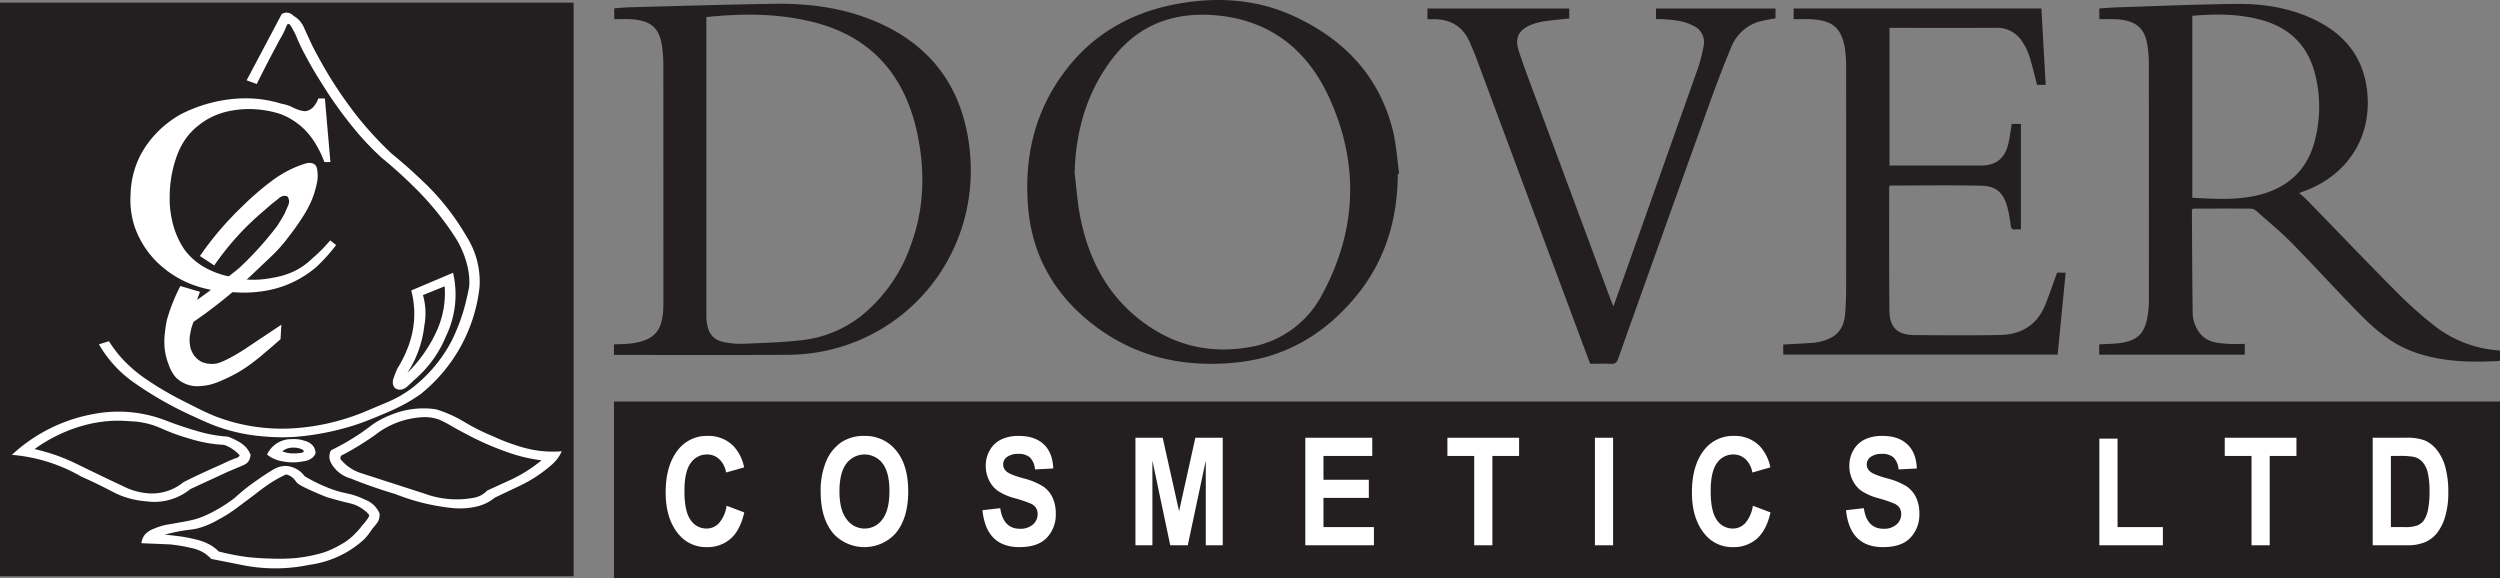 <svg id="Layer_1" data-name="Layer 1" xmlns="http://www.w3.org/2000/svg" viewBox="0 0 788.861 182.537"><rect x="0" y="0" width="788.861" height="182.537" fill="#808080" stroke="none"/><defs><style>.cls-1{fill:#231f20;}.cls-2{fill:#fff;}</style></defs><title>Black</title><rect class="cls-1" x="193.732" y="126.69" width="595.129" height="55.847"/><path class="cls-1" d="M719.766,93.366a5.455,5.455,0,0,0-.12.835c.063,10.535.085,21.071.237,31.605a10.579,10.579,0,0,0,2.765,7.299c2.217,2.359,5.222,2.56,8.166,2.781,1.784.134,3.586.025,5.519.025v3.392h-45.946v-3.241c1.948-.107,3.955-.134,5.943-.343,7.246-.764,8.863-4.091,9.598-10.518a41.783,41.783,0,0,0,.146-4.685q.012-36.129-.019-72.257a39.354,39.354,0,0,0-.564-7.248c-.971-5.111-4.001-7.292-10.073-7.554-1.617-.069-3.238-.01-4.995-.01V30.06c2.092-.127,4.212-.308,6.337-.375,12.335-.386,24.67-.932,37.009-1.049,8.379-.08,16.629,1.204,24.311,4.836,9.104,4.305,15.153,11.143,16.682,21.319,2.229,14.839-5.347,27.517-19.402,32.815-.532.2-1.064.399-1.851.694.919.828,1.749,1.494,2.485,2.25,9.327,9.588,18.559,19.27,27.998,28.746a126.384,126.384,0,0,0,12.685,11.29,37.241,37.241,0,0,0,20.184,7.411v3.1c-.104.077-.193.199-.287.204-9.244.5-18.424.291-27.241-2.971-6.387-2.362-11.55-6.623-16.24-11.362-7.415-7.49-14.49-15.315-21.882-22.829-3.563-3.623-7.505-6.876-11.316-10.251a2.805,2.805,0,0,0-1.692-.656c-5.963-.041-11.927-.018-17.89-.006a2.469,2.469,0,0,0-.547.14m.004-60.987v57.413c7.125.4,14.124.834,21.022-.88,9.062-2.252,15.136-7.769,17.563-16.866a41.951,41.951,0,0,0,.194-21.108c-2.217-9.005-7.896-14.696-16.785-17.19-7.187-2.015-14.513-1.995-21.994-1.369" transform="translate(-28 -27.398)"/><path class="cls-1" d="M221.732,139.343v-3.279c1.94-.105,3.901-.053,5.81-.343,6.906-1.049,9.358-3.816,9.754-10.79.045-.809.036-1.621.036-2.431q.003-37.166-.014-74.33a47,47,0,0,0-.373-5.881c-.774-6.062-3.528-8.482-9.97-8.82-1.672-.088-3.351-.013-5.156-.013v-3.423c1.704-.12,3.419-.308,5.138-.352,15.06-.386,30.12-.842,45.182-1.08,10.542-.167,20.926,1.093,30.802,5.02,16.296,6.481,26.745,18.119,30.188,35.45,5.781,29.105-9.846,56.215-35.469,66.273a58.377,58.377,0,0,1-21.017,4.005c-17.909.133-35.819.049-53.728.049-.338,0-.677-.031-1.183-.055m29.16-106.555v1.83q0,45.779.002,91.556c0,.637-.013,1.276.033,1.91.339,4.672,2.184,6.836,6.45,7.441a26.347,26.347,0,0,0,4.846.365c6.07-.276,12.165-.407,18.194-1.091a37.042,37.042,0,0,0,18.976-7.436,49.428,49.428,0,0,0,15.849-22.156c4.513-11.937,4.774-24.262,2.012-36.542-4.054-18.019-14.784-29.996-33.129-34.427-10.886-2.63-21.916-2.648-33.233-1.45" transform="translate(-28 -27.398)"/><path class="cls-1" d="M469.076,82.232c-.087,14.376-3.941,27.491-13.235,38.716-9.705,11.719-21.981,19.117-37.223,20.779-17.585,1.917-33.793-1.893-47.58-13.428-10.993-9.197-17.396-21.016-18.613-35.407-1.34-15.846,2.049-30.5,11.813-43.285,8.9-11.653,20.946-18.372,35.247-20.986,12.568-2.298,24.999-1.541,36.725,3.844,15.664,7.194,26.804,18.634,31.193,35.682,1.171,4.548,1.421,9.332,2.094,14.008-.141.026-.281.051-.421.077m-101.989-.32c.581,4.695.871,9.449,1.8,14.075,2.488,12.399,7.828,23.328,17.802,31.509,10.155,8.33,21.776,11.665,34.842,9.554a31.689,31.689,0,0,0,23.827-17.029c10.943-20.391,11.538-41.482,1.812-62.331-6.914-14.823-18.702-24.033-35.622-25.464-13.23-1.119-24.337,2.964-32.539,13.68-8.105,10.591-11.535,22.748-11.922,36.006" transform="translate(-28 -27.398)"/><path class="cls-1" d="M677.105,113.439h2.702c-.846,8.645-1.682,17.194-2.529,25.851h-86.59v-3.188c3.055-.163,6.102-.297,9.144-.502a15.809,15.809,0,0,0,2.901-.493c4.948-1.283,7.168-3.945,7.527-9.091.166-2.366.267-4.742.269-7.113q.03-34.831-.003-69.662a41.614,41.614,0,0,0-.359-6.408c-1.038-6.603-3.903-9.046-10.775-9.367-1.778-.083-3.564-.012-5.422-.012V30.066h78.182c.45,8.015.9,16.012,1.354,24.109h-2.727c-.799-3.05-1.48-6.081-2.411-9.033a18.611,18.611,0,0,0-2.189-4.497,9.291,9.291,0,0,0-8.313-4.466c-10.667.058-21.335.02-32.003.02h-1.646V79.641h1.777q13.479,0,26.959-.002c4.849-.004,7.682-2.205,8.781-6.95.466-2.013.705-4.078,1.057-6.181H665.69v33.28a15.552,15.552,0,0,0-1.761.011c-1.073.129-1.355-.374-1.478-1.368a43.545,43.545,0,0,0-.984-5.443c-1.198-4.681-3.472-6.881-8.237-6.986-9.612-.211-19.232-.063-28.952-.063a4.437,4.437,0,0,0-.163.823c.01,12.855-.042,25.71.077,38.564.051,5.467,2.505,7.767,8.006,7.805,8.928.061,17.858.129,26.784-.023,6.719-.114,11.796-3.078,14.388-9.518,1.331-3.307,2.469-6.691,3.735-10.151" transform="translate(-28 -27.398)"/><path class="cls-1" d="M478.424,33.452v-3.368h44.737v3.141c-2.609.288-5.295.528-7.962.904a18.223,18.223,0,0,0-3.676.948c-4.197,1.533-5.678,4.167-4.275,8.427,1.929,5.86,4.162,11.621,6.308,17.408q11.346,30.594,22.725,61.175c.215.578.475,1.141.832,1.99,1.654-4.652,3.218-9.046,4.779-13.441q10.973-30.91,21.919-61.829a50.004,50.004,0,0,0,1.714-6.695,5.648,5.648,0,0,0-3.245-6.608c-3.109-1.632-6.528-1.852-9.94-2.062-.567-.035-1.137-.005-1.796-.005v-3.351h37.709v3.115a53.167,53.167,0,0,0-5.268,1.037,13.697,13.697,0,0,0-8.812,8.303c-2.642,6.33-5.036,12.77-7.36,19.226q-14.187,39.411-28.238,78.871c-.417,1.17-.937,1.641-2.21,1.573-2.137-.113-4.284-.031-6.597-.031-.418-1.107-.843-2.218-1.258-3.333q-17.39-46.72-34.785-93.441c-.503-1.35-1.124-2.657-1.649-4-2.066-5.29-5.942-7.927-11.616-7.954-.624-.003-1.249,0-2.036,0" transform="translate(-28 -27.398)"/><path class="cls-2" d="M257.281,186.984l5.567,2.102q-1.302,5.697-4.333,8.321a10.983,10.983,0,0,1-7.464,2.63,11.141,11.141,0,0,1-9.023-4.19q-3.98-4.836-3.978-13.053,0-8.684,4.005-13.588a11.475,11.475,0,0,1,9.365-4.256,10.944,10.944,0,0,1,8.015,3.192,13.775,13.775,0,0,1,3.364,6.735l-5.684,1.619a7.444,7.444,0,0,0-2.171-4.223,5.524,5.524,0,0,0-3.831-1.468,6.141,6.141,0,0,0-5.149,2.682q-1.992,2.682-1.994,8.863,0,6.412,1.942,9.124a5.951,5.951,0,0,0,5.045,2.702,5.273,5.273,0,0,0,3.932-1.723,10.777,10.777,0,0,0,2.392-5.469" transform="translate(-28 -27.398)"/><path class="cls-2" d="M286.964,182.703a23.643,23.643,0,0,1,1.834-9.992,13.601,13.601,0,0,1,4.797-5.842,12.919,12.919,0,0,1,7.176-1.918,12.417,12.417,0,0,1,9.96,4.555q3.852,4.563,3.851,12.988,0,8.517-4.076,13.308a13.351,13.351,0,0,1-19.469.045q-4.073-4.797-4.073-13.144m5.92-.235q0,5.854,2.278,8.785a6.899,6.899,0,0,0,5.645,2.924,6.812,6.812,0,0,0,5.623-2.905q2.228-2.898,2.229-8.921,0-5.904-2.17-8.727a7.151,7.151,0,0,0-11.399.027q-2.202,2.849-2.206,8.817" transform="translate(-28 -27.398)"/><path class="cls-2" d="M338.008,188.394l5.613-.646q.945,6.501,6.207,6.5a5.928,5.928,0,0,0,4.095-1.331,4.237,4.237,0,0,0,1.491-3.296,3.579,3.579,0,0,0-.518-1.965,3.814,3.814,0,0,0-1.59-1.331,45.088,45.088,0,0,0-5.162-1.743,17.653,17.653,0,0,1-5.375-2.362,8.868,8.868,0,0,1-2.712-3.342,10.005,10.005,0,0,1-1.008-4.451,9.755,9.755,0,0,1,1.292-4.993,8.334,8.334,0,0,1,3.564-3.354,12.493,12.493,0,0,1,5.613-1.129q5.022,0,7.841,2.656,2.816,2.663,2.983,7.616l-5.757.301a6.007,6.007,0,0,0-1.631-3.818,5.306,5.306,0,0,0-3.577-1.09,5.865,5.865,0,0,0-3.576.946,2.85,2.85,0,0,0-1.257,2.356,2.922,2.922,0,0,0,1.139,2.33q1.141.95,5.238,2.082a21.767,21.767,0,0,1,6.262,2.578,8.861,8.861,0,0,1,2.947,3.498,12.007,12.007,0,0,1,1.018,5.195,10.534,10.534,0,0,1-2.784,7.428q-2.784,3.005-8.703,3.008-10.47,0-11.653-11.643" transform="translate(-28 -27.398)"/><polygon class="cls-2" points="358.282 172.059 358.282 138.127 366.877 138.127 372.053 161.297 377.189 138.127 385.827 138.127 385.827 172.059 380.476 172.059 380.476 145.326 374.798 172.059 369.266 172.059 363.634 145.326 363.634 172.059 358.282 172.059"/><polygon class="cls-2" points="411.885 172.059 411.885 138.127 433.011 138.127 433.011 143.871 417.615 143.871 417.615 151.389 431.922 151.389 431.922 157.107 417.615 157.107 417.615 166.322 433.534 166.322 433.534 172.059 411.885 172.059"/><polygon class="cls-2" points="465.177 172.059 465.177 143.871 456.722 143.871 456.722 138.127 479.343 138.127 479.343 143.871 470.911 143.871 470.911 172.059 465.177 172.059"/><rect class="cls-2" x="503.27" y="138.127" width="5.73" height="33.932"/><path class="cls-2" d="M581.107,186.984l5.567,2.102q-1.302,5.697-4.333,8.321a10.983,10.983,0,0,1-7.464,2.63,11.141,11.141,0,0,1-9.023-4.19q-3.979-4.836-3.978-13.053,0-8.684,4.005-13.588a11.474,11.474,0,0,1,9.365-4.256,10.944,10.944,0,0,1,8.015,3.192,13.775,13.775,0,0,1,3.364,6.735l-5.684,1.619a7.444,7.444,0,0,0-2.171-4.223,5.524,5.524,0,0,0-3.831-1.468,6.142,6.142,0,0,0-5.149,2.682q-1.992,2.682-1.994,8.863,0,6.412,1.942,9.124a5.952,5.952,0,0,0,5.045,2.702,5.273,5.273,0,0,0,3.932-1.723,10.777,10.777,0,0,0,2.392-5.469" transform="translate(-28 -27.398)"/><path class="cls-2" d="M610.506,188.394l5.613-.646q.945,6.501,6.207,6.5a5.928,5.928,0,0,0,4.095-1.331,4.237,4.237,0,0,0,1.491-3.296,3.571,3.571,0,0,0-.519-1.965,3.804,3.804,0,0,0-1.589-1.331,45.088,45.088,0,0,0-5.162-1.743,17.653,17.653,0,0,1-5.375-2.362,8.868,8.868,0,0,1-2.712-3.342,10.005,10.005,0,0,1-1.008-4.451,9.755,9.755,0,0,1,1.292-4.993,8.334,8.334,0,0,1,3.564-3.354,12.493,12.493,0,0,1,5.613-1.129q5.022,0,7.841,2.656,2.816,2.663,2.983,7.616l-5.757.301a6.007,6.007,0,0,0-1.631-3.818,5.306,5.306,0,0,0-3.577-1.09,5.865,5.865,0,0,0-3.576.946,2.85,2.85,0,0,0-1.257,2.356,2.922,2.922,0,0,0,1.139,2.33q1.141.95,5.238,2.082a21.767,21.767,0,0,1,6.262,2.578,8.861,8.861,0,0,1,2.947,3.498,12.007,12.007,0,0,1,1.018,5.195,10.534,10.534,0,0,1-2.784,7.428q-2.784,3.005-8.703,3.008-10.47,0-11.653-11.643" transform="translate(-28 -27.398)"/><polygon class="cls-2" points="662.446 172.059 662.446 138.408 668.18 138.408 668.18 166.322 682.486 166.322 682.486 172.059 662.446 172.059"/><polygon class="cls-2" points="710.462 172.059 710.462 143.871 702.007 143.871 702.007 138.127 724.628 138.127 724.628 143.871 716.196 143.871 716.196 172.059 710.462 172.059"/><path class="cls-2" d="M776.692,165.525h10.482a15.991,15.991,0,0,1,5.998.868,9.992,9.992,0,0,1,3.727,2.93,14.945,14.945,0,0,1,2.676,5.345,29.35,29.35,0,0,1,.969,8.172,25.723,25.723,0,0,1-1.018,7.649,15.233,15.233,0,0,1-2.578,5.149,9.967,9.967,0,0,1-3.776,2.859,14.421,14.421,0,0,1-5.688.959h-10.792Zm5.734,5.743v22.451h4.311a11.443,11.443,0,0,0,4.014-.509,4.839,4.839,0,0,0,2.036-1.54,8.713,8.713,0,0,0,1.315-3.25,26.519,26.519,0,0,0,.522-5.848,25.984,25.984,0,0,0-.535-5.939,7.835,7.835,0,0,0-1.658-3.427,5.312,5.312,0,0,0-2.734-1.638,23.172,23.172,0,0,0-4.667-.3Z" transform="translate(-28 -27.398)"/><rect class="cls-1" y="0.824" width="181" height="181"/><path class="cls-2" d="M105.824,52.74q5.525-10.432,11.05-20.864a2.83,2.83,0,0,1,1.455-.492,3.08,3.08,0,0,1,2.333,1.044,7.644,7.644,0,0,1,1.888,1.507,9.614,9.614,0,0,1,1.638,2.772c.615,1.346,1.244,2.685,1.858,4.032.606,1.329,1.17,2.377,2.299,4.473.131.242,1.635,3.029,3.286,5.761a136.886,136.886,0,0,0,9.364,13.486A113.278,113.278,0,0,0,151.56,75.86c2.083,1.694,4.919,4.09,8.158,7.119,1.641,1.534,3.041,2.844,4.694,4.578A77.144,77.144,0,0,1,175.271,102.11a26.354,26.354,0,0,1,4.025,16.099,50.412,50.412,0,0,1-18.466,33.46c-.808.578-2.006,1.399-3.512,2.3a63.568,63.568,0,0,1-8.322,4.054c-2.216.941-5.131,2.179-8.108,3.201a83.492,83.492,0,0,1-19.47,4.001,64.325,64.325,0,0,1-10.669-.16,56.217,56.217,0,0,1-13.976-2.987c-2.669-.957-5.122-2.087-8.001-3.414-.831-.383-3.215-1.484-5.708-2.774a112.931,112.931,0,0,1-12.714-7.721,37.496,37.496,0,0,1-11.13-12.123l3.17-.972a37.435,37.435,0,0,0,4.564,5.933,43.193,43.193,0,0,0,3.369,3.165c1.076.911,2.048,1.648,2.832,2.21,1.816,1.276,4.413,3.006,7.67,4.869,2.208,1.262,3.958,2.15,6.008,3.187,4.179,2.113,6.268,3.169,8.607,4.119a57.385,57.385,0,0,0,13.656,3.574,58.449,58.449,0,0,0,12.434.35,70.268,70.268,0,0,0,9.863-1.47,76.126,76.126,0,0,0,10.508-3.201c.196-.073,2.709-1.133,7.735-3.254a38.901,38.901,0,0,0,4.908-2.4c1.181-.693,2.096-1.324,2.56-1.654,1.067-.756,1.974-1.487,2.72-2.134a45.486,45.486,0,0,0,10.562-13.176,58.549,58.549,0,0,0,4.854-13.549c.382-1.566.646-2.888.819-3.828a21.289,21.289,0,0,0-.072-3.639,22.553,22.553,0,0,0-.587-3.201,28.255,28.255,0,0,0-.907-2.934,30.945,30.945,0,0,0-2.459-5.141,91.837,91.837,0,0,0-10.61-13.689c-2.061-2.186-3.732-3.779-4.92-4.908-3.119-2.964-5.885-5.329-7.986-7.05-2.386-2.173-4.292-4.148-5.716-5.707-1.988-2.179-3.402-3.951-4.567-5.418-.851-1.071-2.439-3.105-4.315-5.764-2.095-2.969-3.556-5.307-5.367-8.206-.563-.901-1.033-1.668-1.562-2.567-1.261-2.14-2.148-3.82-2.457-4.41a56.208,56.208,0,0,1-2.74-5.607,20.539,20.539,0,0,0-1.292-2.709c-.916-1.718-1.228-1.936-1.48-1.921-.464.027-.673.832-1.26,2.173-.559,1.278-1.335,2.451-1.984,3.685-1.412,2.682-1.292,2.421-2.236,4.221-1.003,1.913-2.549,4.9-4.536,8.883Z" transform="translate(-28 -27.398)"/><path class="cls-2" d="M128.434,58.466h2.078l1.746,20.075h-1.912a29.215,29.215,0,0,0-2.236-4.864,24.191,24.191,0,0,0-4.231-5.621,21.958,21.958,0,0,0-7.29-4.644,31.889,31.889,0,0,0-7.476-1.5,30.73,30.73,0,0,0-7.578.32,23.557,23.557,0,0,0-7.06,2.245A22.174,22.174,0,0,0,90.57,67.028,20.537,20.537,0,0,0,86.938,70.71a22.495,22.495,0,0,0-3.116,5.844,37.637,37.637,0,0,0-2.271,12.751,29.589,29.589,0,0,0,.731,7.565,26.416,26.416,0,0,0,3.654,8.889c4.473,6.528,12.001,8.386,14.377,8.875a28.823,28.823,0,0,0,6.432,1.017,30.074,30.074,0,0,0,7.284-.603,25.283,25.283,0,0,0,6.407-1.883,22.185,22.185,0,0,0,6.235-4.336c.952-.816,1.952-1.737,2.97-2.774.945-.963,1.791-1.908,2.545-2.811l1.88,1.481c-.796,1.042-1.68,2.125-2.66,3.231-1.183,1.334-2.351,2.528-3.472,3.591a33.371,33.371,0,0,1-10.683,6.197,35.248,35.248,0,0,1-7.822,1.733,39.059,39.059,0,0,1-7.773.118,35.84,35.84,0,0,1-8.878-1.144,32.351,32.351,0,0,1-15.682-8.799,29.169,29.169,0,0,1-6.493-10.377,27.137,27.137,0,0,1-1.405-10.443,28.707,28.707,0,0,1,3.103-12.442,31.054,31.054,0,0,1,5.325-7.26,32.353,32.353,0,0,1,7.462-5.691,46.07,46.07,0,0,1,14.918-4.647,41.542,41.542,0,0,1,9.185-.197,38.741,38.741,0,0,1,7.655,1.539,12.961,12.961,0,0,1,2.92.868,16.963,16.963,0,0,0,2.959,1.223,9.73,9.73,0,0,0,1.472.262,4.037,4.037,0,0,0,1.645-.499,4.464,4.464,0,0,0,1.341-1.223A7.39,7.39,0,0,0,128.434,58.466Z" transform="translate(-28 -27.398)"/><path class="cls-2" d="M91.085,108.187a99.137,99.137,0,0,1,6.165-8.046,103.564,103.564,0,0,1,7.315-7.723,86.566,86.566,0,0,1,8.825-7.655,36.464,36.464,0,0,1,6.114-3.828,34.067,34.067,0,0,1,4.751-1.891c.222-.075,1.965-.639,3.064.296.736.626.807,1.605.904,2.924a9.602,9.602,0,0,1-.213,2.817,29.075,29.075,0,0,1-1.989,6.251,35.954,35.954,0,0,1-2.787,4.947c-1.641,2.582-3.154,4.54-4.492,6.272-.627.812-.956,1.237-1.464,1.844a48.503,48.503,0,0,1-4.189,4.385c-6.274,5.945-5.578,5.319-6.804,6.45-1.952,1.8-4.034,3.627-6.253,5.462-3.755,3.104-7.432,5.843-10.949,8.255a15.735,15.735,0,0,0-1.028,3.624,10.102,10.102,0,0,0,.033,4.45,7.103,7.103,0,0,0,1.244,2.651,6.903,6.903,0,0,0,2.389,1.963,8.911,8.911,0,0,0,3.665.589c.901-.051,2.114-.267,5.367-1.996a54.503,54.503,0,0,0,5.162-3.125l10.873-7.248-.27,4.579c-.806.715-1.997,1.762-3.461,3.013-2.239,1.914-3.359,2.87-4.843,3.992a47.022,47.022,0,0,1-4.941,3.37,47.859,47.859,0,0,1-4.941,2.487,24.938,24.938,0,0,1-3.305,1.276,17.966,17.966,0,0,1-5.334.687,9.693,9.693,0,0,1-6.152-2.716,11.494,11.494,0,0,1-2.258-3.96A19.378,19.378,0,0,1,79.939,137.12a23.192,23.192,0,0,1,.131-5.007,34.277,34.277,0,0,1,.635-3.907c.399-1.392.879-2.867,1.46-4.405a56.809,56.809,0,0,1,2.749-6.152l6.185,1.833-.916,2.553q1.92-1.356,3.861-2.782,4.9-3.6,9.35-7.21c1.788-1.663,3.637-3.5,5.507-5.52,2.511-2.713,4.704-5.37,6.61-7.886.89-1.38,1.596-2.584,2.127-3.534,0,0,.345-.618,1.244-2.782a3.154,3.154,0,0,0,.327-1.636,2.793,2.793,0,0,0-.491-1.276,2.233,2.233,0,0,0-1.08-.229,3.335,3.335,0,0,0-1.865.982c-.462.364-1.931,1.505-1.931,1.505-.634.553-1.603,1.397-2.945,2.553a86.488,86.488,0,0,0-15.288,16.934Z" transform="translate(-28 -27.398)"/><path class="cls-2" d="M170.96,113.471l-13.19,5.58a29.104,29.104,0,0,1,.403,12.99,30.451,30.451,0,0,1-1.899,6.068,36.758,36.758,0,0,1-2.875,5.567,28.099,28.099,0,0,0-1.113,2.808,3.756,3.756,0,0,0-.318,1.987,2.365,2.365,0,0,0,.848,1.51,2.712,2.712,0,0,0,2.463.155,4.482,4.482,0,0,0,1.522-1.061c.516-.458,1.178-1.062,1.937-1.799A36.117,36.117,0,0,0,168.746,133.44a30.153,30.153,0,0,0,2.214-19.969Zm-2.912,10.852a28.84,28.84,0,0,1-2.09,7.158,44.368,44.368,0,0,1-9.405,13.584,34.181,34.181,0,0,0,5.329-14.838,21.054,21.054,0,0,0-.418-9.718l6.844-2.769A28.821,28.821,0,0,1,168.048,124.323Z" transform="translate(-28 -27.398)"/><path class="cls-2" d="M105.355,168.269a9.578,9.578,0,0,0-2.175-1.571,18.87,18.87,0,0,0-3.304-1.531c-.864-.054-2.056-.155-3.465-.363a44.171,44.171,0,0,1-5.56-1.209c-4.628-1.277-9.171-2.981-11.16-3.747a41.414,41.414,0,0,0-22.36-1.773,51.097,51.097,0,0,0-25.583,12.852,52.219,52.219,0,0,1,21.957,6.889c1.576.691,4.03,1.802,7.01,3.304,2.77,1.396,3.718,1.982,5.439,2.659a27.675,27.675,0,0,0,8.098,1.813,17.974,17.974,0,0,0,13.819-3.868l11.684-5.399c1.614-.692,2.863-1.214,3.626-1.531,1.687-.7,2.415-.985,2.981-1.773a3.931,3.931,0,0,0,.685-2.175A7.885,7.885,0,0,0,105.355,168.269Zm-2.033,3.248a1.874,1.874,0,0,1-.846.444c-.599.162-1.149.47-1.734.677-.526.186-.507.213-2.53,1.144-.476.219-1.179.541-2.043.929q-3.019,1.322-6.148,2.812-2.104,1.003-4.115,2.018a15.668,15.668,0,0,1-11.554,3.481,21.23,21.23,0,0,1-5.646-1.357c-.371-.147-.657-.273-3.795-1.759-1.94-.919-2.91-1.378-3.641-1.728-3.586-1.718-7.219-3.488-9.174-4.443a59.672,59.672,0,0,0-13.194-4.628A48.413,48.413,0,0,1,52.19,162.311a43.645,43.645,0,0,1,8.556-1.904,40.749,40.749,0,0,1,8.116-.093,25.987,25.987,0,0,1,7.152,1.161c2.018.634,2.995,1.228,5.805,2.322,2.579,1.004,4.721,1.658,6.084,2.043a43.845,43.845,0,0,0,10.81,1.933,11.939,11.939,0,0,1,4.934,3.314A1.693,1.693,0,0,1,103.322,171.517Z" transform="translate(-28 -27.398)"/><path class="cls-2" d="M147.766,189.424a7.97,7.97,0,0,0-4.576-4.36,24.089,24.089,0,0,0-3.581-1.423c-1.583-.487-2.4-.56-4.078-1.001a34.267,34.267,0,0,1-4.348-1.464c-1.067-.429-2.193-.925-3.363-1.502-1.362-.671-2.604-1.362-3.726-2.043a7.865,7.865,0,0,0-5.542-3.185,7.416,7.416,0,0,0-2.113.185,8.648,8.648,0,0,0-2.632,1.186c-2.021,1.218-3.51,2.26-3.606,2.328-2.122,1.49-3.183,2.235-4.059,2.916-1.103.856-2.499,1.999-4.059,3.43a47.092,47.092,0,0,1-7.89,4.917,28.372,28.372,0,0,1-4.174,1.715,44.148,44.148,0,0,1-5.089,1.086c-1.754.321-3.211.571-4.231.743a18.602,18.602,0,0,0-4.059,1.258,6.773,6.773,0,0,0-2.973,1.944,5.316,5.316,0,0,0-1.048,2.648l9.11.382a52.567,52.567,0,0,1,6.498,1.101,12.823,12.823,0,0,1,3.819,1.372A11.125,11.125,0,0,1,94.648,203.76l8.998,1.772a52.628,52.628,0,0,0,21.986.093,32.13,32.13,0,0,0,12.086-4.189,31.535,31.535,0,0,0,5.265-3.93c.296-.317.749-.823,1.26-1.483.656-.847.732-1.077,1.372-1.928a21.898,21.898,0,0,0,1.631-2.039A4.981,4.981,0,0,0,147.766,189.424Zm-4.004,1.997a14.985,14.985,0,0,1-1.23,1.52c-.789.927-.751.952-1.303,1.592-.063.073-.943,1.038-1.882,1.954a18.193,18.193,0,0,1-3.691,2.678,29.46,29.46,0,0,1-5.413,2.532,46.552,46.552,0,0,1-8.772,1.774,58.882,58.882,0,0,1-8.106.181c-2.956-.076-5.43-.28-7.223-.467-1.484-.195-3.049-.445-4.683-.763-1.572-.306-3.061-.648-4.461-1.009a13.041,13.041,0,0,0-2.053-1.705,16.572,16.572,0,0,0-4.921-2.026,46.147,46.147,0,0,0-6.839-1.23c-1.326-.174-2.419-.29-3.148-.362,1.004-.274,2.516-.657,4.379-1.013,3.2-.611,3.925-.471,5.899-.941a25.671,25.671,0,0,0,6.477-2.714,44.485,44.485,0,0,0,6.232-3.972c2.461-1.823,4.418-3.299,5.71-4.279a61.556,61.556,0,0,1,5.247-3.764,41.058,41.058,0,0,1,4.283-2.307,5.114,5.114,0,0,1,1.905.896,5.197,5.197,0,0,1,1.158,1.267c.56.794,1.315,1.28,4.017,2.533,1.668.774,3.618,1.625,5.826,2.497,2.14.625,3.866,1.084,4.994,1.375,2.125.549,3.569.728,5.32,1.737,1.464.844,3.003,2.207,3.003,2.606C144.486,190.352,144.237,190.708,143.762,191.421Z" transform="translate(-28 -27.398)"/><path class="cls-2" d="M196.004,169.3a43.038,43.038,0,0,1-5.641-1.541,60.593,60.593,0,0,1-6.847-2.722,64.767,64.767,0,0,1-6.657-3.155c-2.438-1.333-3.57-2.162-5.965-3.287a39.186,39.186,0,0,0-5.341-2.051,26.817,26.817,0,0,0-14.442,1.869,27.51,27.51,0,0,0-4.26,2.103c-1.824,1.109-2.268,1.679-4.979,3.521-.32.217-1.755,1.189-3.628,2.312-1.456.873-3.411,1.978-5.805,3.146a4.216,4.216,0,0,0-.064,3.825,10.058,10.058,0,0,0,6.207,5.029q2.86,1.152,5.956,2.262,4.235,1.512,8.198,2.677a66.633,66.633,0,0,0,17.517,4.365,23.48,23.48,0,0,0,7.149-.213,15.409,15.409,0,0,0,4.054-1.28,13.799,13.799,0,0,0,2.661-1.727l8.252-3.915a45.809,45.809,0,0,0,5.057-2.894,45.085,45.085,0,0,0,4.019-3.023,14.309,14.309,0,0,0,2.276-2.241,12.049,12.049,0,0,0,1.529-2.561A34.779,34.779,0,0,1,196.004,169.3Zm-.769,6.057a46.297,46.297,0,0,1-5.526,3.18l-7.967,3.645a7.588,7.588,0,0,1-4.01,2.239A29.411,29.411,0,0,1,161.84,183.119l-20.07-6.477a13.783,13.783,0,0,1-4.28-2.329,13.529,13.529,0,0,1-1.623-1.546,1.041,1.041,0,0,1,.364-1.885c1.81-.954,3.708-2.034,5.665-3.256,1.601-.999,3.096-2.003,4.489-2.993a26.592,26.592,0,0,1,14.335-5.549,13.245,13.245,0,0,1,5.875.734,35.791,35.791,0,0,1,4.329,2.28c1.664.922,3.024,1.654,3.893,2.117,2.077,1.118,4.362,2.245,6.852,3.333,2.433,1.062,4.761,1.955,6.947,2.708a50.409,50.409,0,0,0,5.576,1.582c1.662.37,3.229.63,4.677.812C197.793,173.537,196.584,174.452,195.235,175.357Z" transform="translate(-28 -27.398)"/><path class="cls-2" d="M126.85,168.18a4.889,4.889,0,0,0-2.641-1.661,10.328,10.328,0,0,0-4.174-.554,8.445,8.445,0,0,0-7.774,4.855,9.651,9.651,0,0,0,1.428.98,11.015,11.015,0,0,0,3.578,1.192,16.732,16.732,0,0,0,3.492.298,15.118,15.118,0,0,0,3.024-.341,5.399,5.399,0,0,0,2.939-1.235,3.866,3.866,0,0,0,.852-1.278A4.102,4.102,0,0,0,126.85,168.18Zm-4.341,2.171c-.372.048-.777.085-1.211.104-.445.019-.862.017-1.245,0a8.399,8.399,0,0,1-2.956-.656,5.087,5.087,0,0,1,3.194-1.15,6.435,6.435,0,0,1,3.067.575c.09.05.525.303.5.574C123.832,170.082,123.304,170.361,122.509,170.351Z" transform="translate(-28 -27.398)"/></svg>